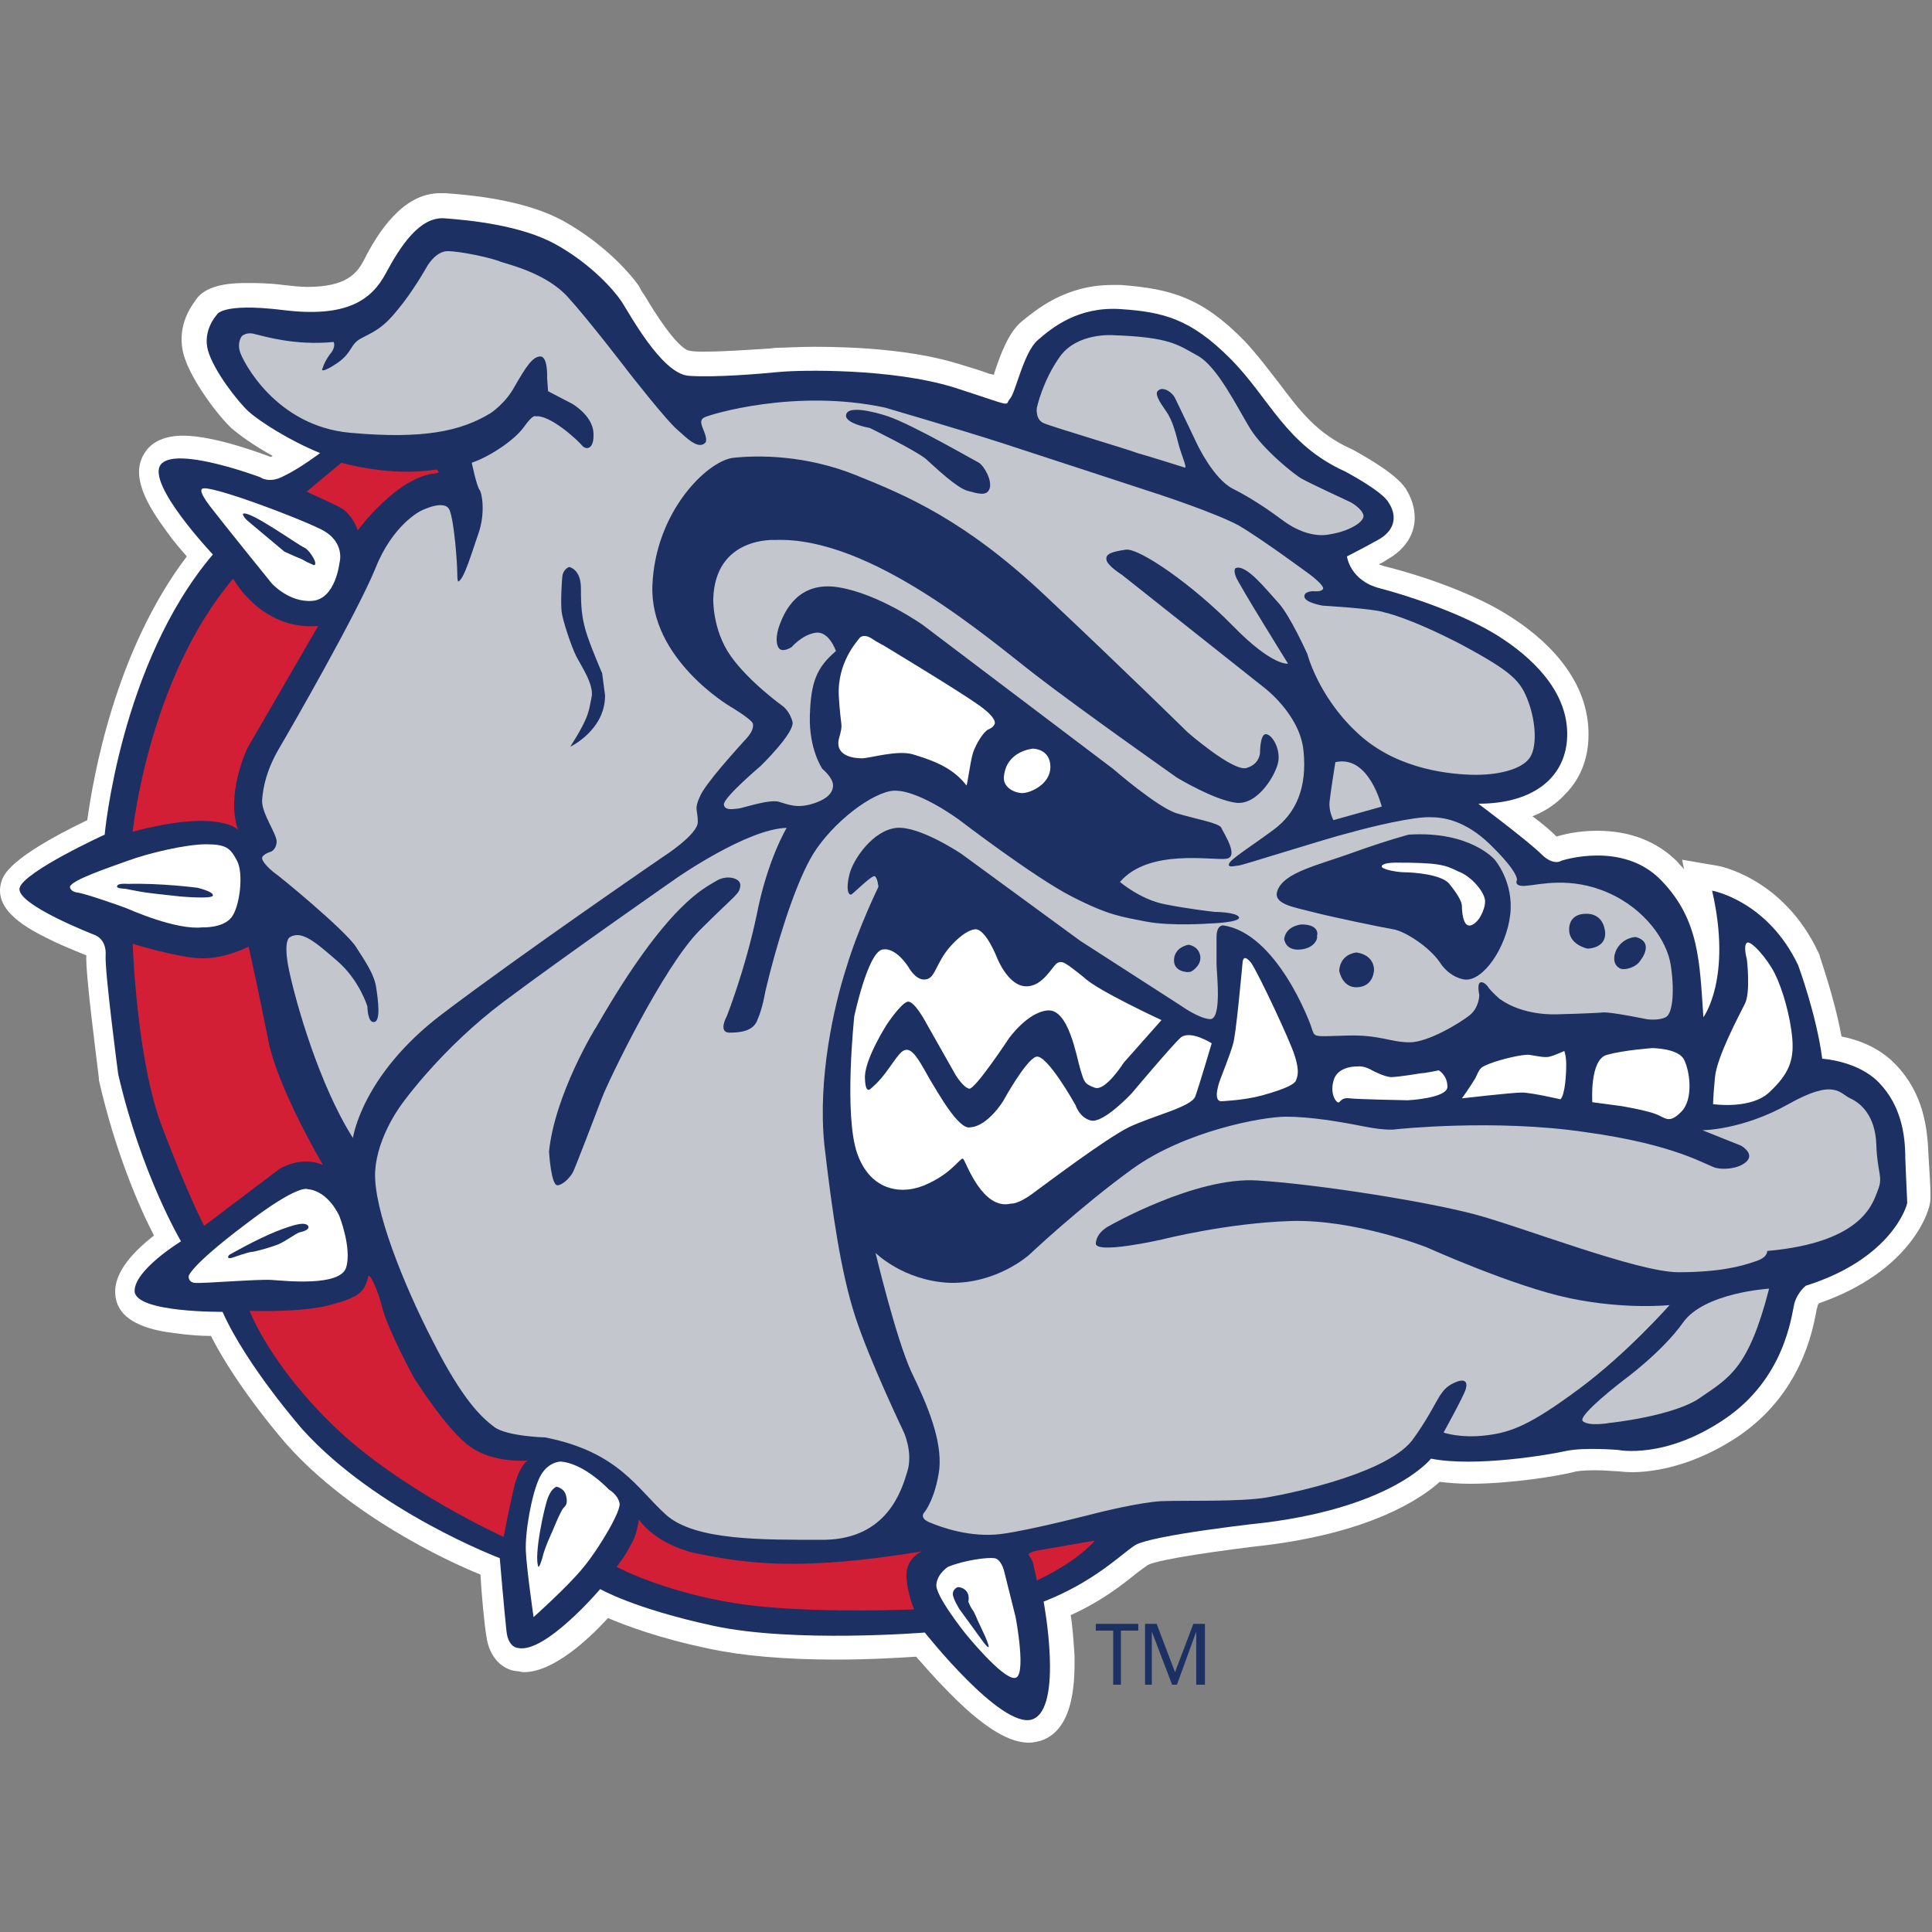 <svg xmlns="http://www.w3.org/2000/svg" width="200" height="200" fill="none"><rect width="100%" height="100%" fill="#808080" stroke="none"/><path fill="#fff" d="M106.536 180.4c.4 0 .8-.1 1.2-.2 3.7-1.2 3.5-6.9 3.5-8.8-.1-1.5-.2-3-.4-4.2 3.3-1.5 5.4-3.2 6.9-4.4.4-.3.8-.6 1.1-.8 1.2-.6 7.5-1.5 12.7-2.1 10.5-1.4 15.5-4.7 17.5-6.5.9.1 1.9.2 3.1.2 4.3 0 9.1-.8 10.7-1.2.3-.1 1-.2 2.3-.2 1 0 1.9.1 2.2.1s.8.1 1.6.1c2 0 6.2-.5 11-3.7 6.5-4.4 7.7-10.9 8.1-13 0-.2.1-.3.1-.4 0-.2.1-.3.2-.4 9.5-3.3 11.5-9.6 11.5-10.7v-.8c0-.7-.1-2.1-.2-3.8-.1-2.8-.5-6.4-3.4-9.4-1.7-1.8-4-2.6-5.6-2.9-.8-4.3-2.3-8.3-2.3-8.5l-.1-.2c-3.6-7.7-10.3-9-10.6-9l-3.5-.6.2 1c-.2-.3-.5-.5-.7-.8-2.1-2.1-4.9-3.2-8.3-3.2-2 0-3.6.4-4.2.6-.5-.5-1.4-1.3-2.5-2.1 1.3-.5 2.5-1.3 3.4-2.3 1.7-1.7 2.5-4 2.4-6.6-.2-5.6-4.6-9.6-8.3-11.9-3.6-2.3-9.2-4.2-12.9-5.1-.2-.1-.4-.1-.5-.2.3-.1.6-.3.9-.5 1.8-1 2.5-2.4 2.7-3.3.3-1.3 0-2.7-.8-4-1-1.5-3.8-3.1-5.4-4l-.2-.1c-3.6-1.6-5.4-4-7.5-6.8-1.1-1.4-2.2-2.9-3.6-4.4-4.4-4.5-7.6-5.4-12.8-5.8h-.9c-4.9 0-7.9 2.6-9.4 3.8-1.4 1.2-2.2 3.5-2.8 5.3 0 .1 0 .1-.1.2-.1 0-.2-.1-.4-.1-.8-.3-1.8-.6-3.1-1-4.8-1.5-10.8-1.8-15-1.8-1.7 0-3.1.1-3.9.1-.3 0-.7.1-1.1.1-1.7.1-4.3.3-6.4.3-.6 0-1.2 0-1.6-.1-.5-.1-1.8-1-4.6-5.7-.3-.4-.5-.8-.6-1-1.2-1.7-3.9-4.5-7.6-6.6-4-2.3-9.7-2.8-12.4-3h-.6c-3.8 0-6.4 4-7.9 7-.7 1.3-1.8 2.7-5.8 2.7-.8 0-1.6-.1-2.5-.2-1.5-.2-2.8-.2-3.8-.2-1.1 0-4.2 0-5.3 1.8-.6.8-2 2.9-1.2 5.7.8 2.7 3.7 6.4 4.9 7.5.8.7 2.3 1.8 4.3 2.9-.1 0-.1.1-.2.1-.6-.2-5.7-2.2-9.1-2.2-1.8 0-3.2.6-3.9 1.7-1.7 2.4.3 5.6 2.2 8.2.7 1 1.5 1.9 2.1 2.6-7.5 9.9-9.7 23-10.3 27.3-8.1 3.9-8.7 5.7-8.9 6.4-.9 3 2.9 4.9 4.9 5.9 1.6.8 3.2 1.4 3.9 1.7-.1 1.8 1 10.2 1.3 12.7v.2c1.7 7.5 4.2 13.2 5.7 16.1-1.9 1.5-4.2 3.7-4 6.1.2 3.2 4.5 3.8 6.1 4 1.4.2 2.8.3 3.8.3 2.8 5.5 7.8 11.2 8 11.4 6.5 7.2 16.2 11.8 19.9 13.3.1 1.9.4 5.1.6 6.3.3 2.4 1.8 3.6 3.2 3.7.2 0 .4.1.7.1 3 0 6.6-3.3 8.7-5.6 1.9.8 5.3 2.1 10.6 3.2 3.3.7 7.7 1.1 13 1.1 3.6 0 6.7-.2 8.3-.3.8.9 2 2.3 3.4 3.7 4.6 4.7 7 5.2 8.3 5.2m0 0c.4 0 .8-.1 1.2-.2 3.7-1.2 3.5-6.9 3.5-8.8-.1-1.5-.2-3-.4-4.2 3.3-1.5 5.4-3.2 6.9-4.4.4-.3.8-.6 1.1-.8 1.2-.6 7.5-1.5 12.7-2.1 10.5-1.4 15.5-4.7 17.5-6.5.9.1 1.9.2 3.1.2 4.3 0 9.1-.8 10.7-1.2.3-.1 1-.2 2.3-.2 1 0 1.9.1 2.2.1s.8.1 1.6.1c2 0 6.2-.5 11-3.7 6.5-4.4 7.7-10.9 8.1-13 0-.2.1-.3.1-.4 0-.2.1-.3.2-.4 9.5-3.3 11.5-9.6 11.5-10.7v-.8c0-.7-.1-2.1-.2-3.8-.1-2.8-.5-6.4-3.4-9.4-1.7-1.8-4-2.6-5.6-2.9-.8-4.3-2.3-8.3-2.3-8.5l-.1-.2c-3.6-7.7-10.3-9-10.6-9l-3.5-.6.2 1c-.2-.3-.5-.5-.7-.8-2.1-2.1-4.9-3.2-8.3-3.2-2 0-3.6.4-4.2.6-.5-.5-1.4-1.3-2.5-2.1 1.3-.5 2.5-1.3 3.4-2.3 1.7-1.7 2.5-4 2.4-6.6-.2-5.6-4.6-9.6-8.3-11.9-3.6-2.3-9.2-4.2-12.9-5.1-.2-.1-.4-.1-.5-.2.3-.1.6-.3.9-.5 1.8-1 2.5-2.4 2.7-3.3.3-1.3 0-2.7-.8-4-1-1.5-3.8-3.1-5.4-4l-.2-.1c-3.6-1.6-5.4-4-7.5-6.8-1.1-1.4-2.2-2.9-3.6-4.4-4.4-4.5-7.6-5.4-12.8-5.8h-.9c-4.9 0-7.9 2.6-9.4 3.8-1.4 1.2-2.2 3.5-2.8 5.3 0 .1 0 .1-.1.2-.1 0-.2-.1-.4-.1-.8-.3-1.8-.6-3.1-1-4.8-1.5-10.8-1.8-15-1.8-1.7 0-3.1.1-3.9.1-.3 0-.7.1-1.1.1-1.7.1-4.3.3-6.4.3-.6 0-1.2 0-1.6-.1-.5-.1-1.8-1-4.6-5.7-.3-.4-.5-.8-.6-1-1.2-1.7-3.9-4.5-7.6-6.6-4-2.3-9.7-2.8-12.4-3h-.6c-3.8 0-6.4 4-7.9 7-.7 1.3-1.8 2.7-5.8 2.7-.8 0-1.6-.1-2.5-.2-1.5-.2-2.8-.2-3.8-.2-1.1 0-4.2 0-5.3 1.8-.6.8-2 2.9-1.2 5.7.8 2.7 3.7 6.4 4.9 7.5.8.7 2.3 1.8 4.3 2.9-.1 0-.1.1-.2.1-.6-.2-5.7-2.2-9.1-2.2-1.8 0-3.2.6-3.9 1.7-1.7 2.4.3 5.6 2.2 8.2.7 1 1.5 1.9 2.1 2.6-7.5 9.9-9.7 23-10.3 27.3-8.1 3.9-8.7 5.7-8.9 6.4-.9 3 2.9 4.9 4.9 5.9 1.6.8 3.2 1.4 3.9 1.7-.1 1.8 1 10.2 1.3 12.7v.2c1.7 7.5 4.2 13.2 5.7 16.1-1.9 1.5-4.2 3.7-4 6.1.2 3.2 4.5 3.8 6.1 4 1.4.2 2.8.3 3.8.3 2.8 5.5 7.8 11.2 8 11.4 6.5 7.2 16.2 11.8 19.9 13.3.1 1.9.4 5.1.6 6.3.3 2.4 1.8 3.6 3.2 3.7.2 0 .4.1.7.1 3 0 6.6-3.3 8.7-5.6 1.9.8 5.3 2.1 10.6 3.2 3.3.7 7.7 1.1 13 1.1 3.6 0 6.7-.2 8.3-.3.8.9 2 2.3 3.4 3.7 4.6 4.7 7 5.2 8.3 5.2"/><path fill="#1C3063" d="M33.136 46.9c-3.2-1.3-6.3-3.3-7.4-4.3s-3.6-4.2-4.2-6.3.9-3.7.9-3.7.4-1.3 6.9-.5 9.1-1 10.6-3.8 3.5-5.9 6.1-5.7 7.9.7 11.5 2.7 6 4.7 6.8 5.9 4.1 7.4 6.9 7.7c2.8.2 7.4-.2 9.5-.4s11.5-.4 18 1.6c6.5 2.1 5.2 1.9 5.8 1.2.6-.6 1.4-4.8 2.9-6.1s4.2-3.5 8.6-3.2 7.2 1 11.3 5.1 5.7 8.9 11.9 11.7c0 0 3.8 2 4.5 3.2.8 1.2.9 2.8-1.1 3.9s-3.2 1.7-3.2 1.7.3 2.5 3.4 3.3 8.7 2.7 12.2 4.9 7.1 5.6 7.2 10-3.2 7.4-9.2 7.4c0 0 5.2 3.9 6.5 5.2s2.1.7 2.1.7 6.3-2.1 10.3 2 4 8.5 4.4 14.2c0 0 3-4 .9-13.1 0 0 5.7 1 8.9 7.7 0 0 1.9 5.1 2.5 9.7 0 0 3.7.2 5.9 2.5s2.7 5.2 2.7 7.8c.1 2.7.2 4.3.2 4.6s-1.6 5.8-10.5 8.6c0 0-.9.7-1.2 1.9-.3 1.3-1 7.7-7.2 11.9s-11 3.2-11 3.2-3.5-.3-5.4.1c-1.8.4-9.4 1.7-14 .8 0 0-3.8 4.9-17 6.6 0 0-12.1 1.3-13.7 2.4s-4.3 3.8-9.4 5.8c0 0 2.1 11.1-1.2 12.2-3.2 1-11.1-9-11.1-9s-13.6 1.1-21.9-.7-11.7-3.8-11.7-3.8-5.7 6.7-8.5 6.1c0 0-1 0-1.2-1.7s-.7-7.6-.7-7.6-12.7-4.8-20.4-13.3c0 0-5.8-6.6-8.3-12.2 0 0-8.9.1-9.1-2.1-.1-2.2 4.8-5.2 4.8-5.2s-4.1-6.9-6.5-17.3c0 0-1.4-10.6-1.3-12.3s-1.1-2.1-1.1-2.1-8.3-3.2-7.8-4.9 8.8-5.5 8.8-5.5 1.6-17.7 11.2-29c0 0-6.9-7.3-5.4-9.3s10.3 1.3 10.3 1.3.9.7 2.4-.1c1.7-.8 3.8-2.4 3.8-2.4"/><path fill="#D21F36" d="M112.736 160.1c-2.2 2.1-5.4 3.5-5.4 3.5s-.3-1.4-.4-1.8-.5-.9-.5-.9c.3-.3 1-.4 1-.4l5.8-1s.2 0-.5.6m-48.3 2.4c1.4.7 7.1 3.1 14.3 3.8s15.9.3 15.9.3-.7-1.5-.8-3.4 1.6-2.6 1.6-2.6c-12.8 2.1-18.2 1.2-22.9.3s-6.4-3.6-6.4-3.6-.2 1.4-.6 2.2c-.4.7-.7 1.4-1.7 2.7zm-26.3-30.4c-.4 1.7-1 2.2-4 3s-8.3.6-8.3.6 2.1 5.6 8.9 12.1 17.4 11.3 17.4 11.3.7-3.7 1.2-5.6c.6-2 1.3-2.3 1.3-2.3s-3.5.3-5.9-1.4c-2.4-1.6-5.9-7.2-5.9-7.2s-2.5-4.6-3.2-7c-.6-2.4-1.4-3.8-1.5-3.5m-17-5.2 7.8-5.9s2.2-1.4 4.5-.4c0 0-4.8-8.1-5.7-13.1-1-5-1.7-8.2-2-9.5 0 0-2.5 1.3-5 1.2s-7-1.5-7-1.5.4 12.2 3.1 19.1c2.7 7.1 4.3 10.1 4.3 10.1m4.5-49.5 7.3-12.6c-5.9.5-8.8-4.9-8.8-4.9-8.8 10.4-10.4 26.2-10.4 26.2 9-2.4 10.9-.2 10.9-.2-1.3-3.8 1-8.5 1-8.5m19.5-28.8c-4.7.8-9.8-.7-9.8-.7l-3.6 3s2.9 1.3 3.6 1.7 1.4 1.4 1.7 2.3c0 0 4.1-5.6 8.1-5.9.6-.1 0-.4 0-.4"/><path fill="#fff" d="M102.936 161.3c.7.1 1 1.3 1 1.3l1.2 4.8s1.2 6.3-.1 6.3c-1.3.1-5.1-4.6-5.1-4.6s-3.2-4-3-5.1c.1-1.1 1.2-1.8 1.2-1.8 1.7-.7 4.1-1 4.8-.9m-3.8 3s-.5.2-.5.7.7 1.6.7 1.6l2.4 3.3s.5.7.6.6-.4-1.2-.4-1.2l-.7-1.5s-.4-1-.6-1.2c-.2-.3-.4-.8-.4-.8s.1-.3 0-.7-.5-.8-1.1-.8m-64-38.4s1.3 3.3.7 5.3-6.2 1.4-7.7 1.3-7.3.4-8 .3-.6-.7-.6-.7.1-1 5.8-5.3c5.6-4.3 6.5-3.7 6.5-3.7 2.2.2 3.3 2.8 3.3 2.8m-4 .8s-.6 0-2.6.8-4.8 2.4-4.8 2.4-.2.2-.1.3.4 0 .4 0 1.7-.6 2-.6 2.1-.5 2.8-.8 1.8-1.1 2.1-1.2 1-.2 1-.6c-.1-.4-.8-.3-.8-.3M13.036 94c-.5-.2-4.2-1.5-5-1.6s-.8-.6-.8-.6c.2-.7 3.8-1.9 6-2.7s6-1.7 8.1-1.7 2.5.4 3.2 1.7.3 4.8-.6 5.9-3 1-3 1c-2.7.3-7.4-1.8-7.9-2m.2-2.5s-1-.1-1.1.2c-.2.3.8.3.8.3s1.5.3 2.2.4 3.5.4 3.5.4 3.4.3 3.4-.1c.1-.4-1.6-.8-1.6-.8s-3.8-.5-7.2-.4m20-36.7c2.6 1.3 1.9 3.5 1.9 3.5s-.4 3.7-2.8 3.9-4.2-1.8-4.2-1.8-5.1-6.3-6.4-8-.8-1.8-.8-1.8c.6-.5 9.7 2.9 12.3 4.2m-8.1-1.6s0 .3.6.8 3.7 3.1 3.7 3.1 1.3.6 1.6.7.7.4 1 .5.6.4.6 0-.7-1.4-1.1-1.6c-.6-.2-5.8-4-6.4-3.5m75.6 24.7c.3-.9 1.1-2.2 1.6-2.4s.6-.5.6-.5.5-.5-1.6-2-9.9-6.2-9.9-6.2-.6-.3-1.2-.7-1.1-.3-1.3 0-2.3 2.5-2.1 6 .5 2.6 0 4.4c-.4 1.8 1.6 2 2.4 2s3.7-.9 5.3-.4 4 1.2 5.5 3.2c.1.1.4-2.5.7-3.4m5.1 4.2c.8 0 2.9-.9 2.9-2.7 0-1.9-1.8-1.9-1.8-1.9s-2.7.2-3 2.8c-.2 1.2 1.1 1.8 1.9 1.8m-9.6 29.6c-.8-1.4-1.5-2.8-2.2-3s-1.2.8-2.1 2c-.9 1.3-1.8 2-1.8 2s-.6.7-.6-1.3c.1-2 2.3-5.4 2.3-5.4s1.4-2.1 2.1-2.3 2 2.3 2 2.3l3 5.3s.8 1.3 1.4 1.4 4.1-5.2 4.1-5.2 1.9-2.7 4-2.9c2.2-.2 3 4.8 3.4 6.1s.4 1.5 1.5 1.9 3-2.6 3-2.6l3.9-4.4s-6.7-3.1-8-4.4c0 0-1.5-1.2-1.7-1.3s-.6-.5-1.1-.2-1.5 2.5-3.3 2.4-2.9-2.9-2.9-2.9-1.2-3.1-2.3-3-2.8 1.8-3.5 3.1c-.8 1.4-.9 2.1-1.8 2.1s-1.6-1.3-1.6-1.3-1.3-2.1-2.7-1.8c-1.5.3-2.9 6.9-2.9 6.9s-1.1 10.2.3 14.2 4.8 4.4 7.4 3.1c2.6-1.2 3.4-2.9 3.6-2.5.3.4 2 5.3 4.9 4.6 0 0 .7.1 2.2-1s7.6-5.7 10-6.9c2.5-1.2 6.5-2.1 6.9-3.2s1.7-5.5 1.7-5.5-2.2-1.4-3.2-.6c-.9.8-5.1 5.8-5.1 5.8s-2.9 3.1-4.2 2.8c-1.2-.3-1.6-1.6-1.6-1.6s-3-5.4-4.1-5-3.4 4.6-3.4 4.6-1.6 2.6-3.4 2.7c-1.2.3-3.4-3.7-4.2-5m-33.2 42.5s.9.5 1.1 1.4c.2.8-2.2 4.8-3.7 6.6-1.5 1.9-5.2 5.2-5.2 5.2s-.7-4.8-.8-6.8.6-5.9 1.4-7.6 2.2-1.7 2.2-1.7c2.5.2 5 2.9 5 2.9m-5.4-.3s-.5.1-.9 1.1-1.5 6.1-1 7.2c0 0 .1.1.4-.9.2-1 1.1-2.9 1.1-2.9s.8-2 1.1-2.3.4-.5.3-1.1-.4-.9-1-1.1m86.8-64.6s-1.4 0-1.4.4c0 .3 1.6.6 2.4.6s3.8.2 4.6 1.2 1.3 1.8 1.3 2.3.1 2.2.9 2 1.5-1.6 1.5-2.5-1.4-2.6-2.8-3.1c-1.4-.7-2.1-.9-6.5-.9m-14.9 10.4s-.8-1.1-.9-.1-.7 7.7-1 8.5c-.2.8-1.3 3.6-1.3 3.6s-.9 2.3.1 2.3c0 0 2.4-.1 4.2-.6s3.2-1 3.5-1.5c.2-.5.4-1-.1-2.6s-3.7-8.4-4.5-9.6m11 10.7s-2.1-.1-2.5 1.5c-.4 1.5.4 2.4.6 2.2s.4-.5 1.1-.4 6 .2 6 .2 4.1-.2 4.1-1.4-.9-1.7-.9-1.7-1.4.3-1.8.3c0 0-2.4.4-3.1.4s-2-.7-2-.7-.8-.5-1.5-.4m17 2.7c1 0 4 .7 4 .7.5-.5.6-2.7.6-3.6s-.2-1.4-.2-1.4-1.1.5-1.6.6-1.3-.1-2-.2-3.1.5-4.1.9-1 .4-1.5 1.5c-.6 1-1.4 2.1-1.4 2.1s5.2-.6 6.2-.6m10.3 1.4s2.4.4 3.5.8 1.4 1.1 2.7-.2.9-4.2.3-5.4-3.3-1.2-3.3-1.2-2.9.2-4.7.7-1.5 4.9-1.5 4.9zm9.5-.2s4 .6 5.9-1.3c1.9-1.8 2.5-3.2 2.3-5.5s-1-5.1-1.8-6.7-2.5-3.5-2.9-3.2 0 1.7 0 1.7.4 3.4-.2 4.6-2.9 5.5-3.1 7.6-.2 2.8-.2 2.8"/><path fill="#C3C7CD" d="M123.936 36.8c2.1 1.1 4.2 5.5 5.5 7.6s4.6 4.8 5.4 5.2c.7.4 5 2.4 5 2.4s1.1.6 1.3 1.3-1.5 1.7-3.4 2c-1.8.4-3.7-.5-4.9-1.4s-3.2-2.3-5.2-3.3-3.7-4.6-3.7-4.6-2-4.2-2.3-4.8-1.2-1.2-1.7-.8c-.5.3.1 1.2.8 2.2s1 2.4 1.3 3.5.9 2.4.6 2.3-3.8-1.2-4.9-1.5c-1-.4-8.8-2.7-9.7-3.1s-.7-1.6-.7-1.6.6-2.8 2.4-5.3 5.5-2.2 5.5-2.2c5.9.2 6.7 1 8.7 2.1m59 92.7c10.2-.9 11-5.2 11.5-6.4.5-1.3-.1-1.7-.2-4.6-.1-3-1.6-4.3-2.7-4.8s-1.6-2.1-6.4.6-8.9 2.7-8.9 2.7l4 1.6c.5.3 1.3 1 .5 1.7s-2.3.8-3.1.6c-.9-.2-4-2.4-13.5-3.7-9.4-1.4-19.6-.3-19.6-.3s-.9.2-3.4-.3-5.5-1-8-1-10.5 1.5-15.9 5.4-10.7 8.9-10.7 8.9-3.3 3-8.2 2.9c-4.8-.2-7.7-3.1-7.7-3.1s2.1 8.8 3.7 12.3c1.7 3.5 3.2 7.1 2.9 10.1-.4 3-1.5 4.4-1.5 4.4s-.7.6.5 1.1 4.2 1.6 7.4 1.2c3.1-.4 10-2.2 10-2.2s4.4-1.1 6.6-1.2 8.2.1 11-.4c2.9-.5 12.7-2.6 15.1-6.1 2.5-3.5 2.5-4.8 3.9-5.6 1.5-.8 1.7-.2 1.5.5s-2.3 4.5-2.3 4.5 1.7.6 4.3.3c2.7-.3 4.7-1.1 9.7-4.8s9.4-8.7 9.4-8.7-4.5.5-10.3-.7-14.9-5.3-14.9-5.3-7.4-2.9-14-2.7-13.3 1.9-13.3 1.9-7 1.6-6.9.4 1.4-1.8 1.4-1.8 8.9-5.1 15.3-4.7 17.6 2.2 22.5 3.5 16.9 6 21.1 6 6.5-.6 7.9-1.1c1.4-.4 1.3-1.1 1.3-1.1m.2 3.9s-6.7.4-8.9 3.5-6.2 6-6.2 6-4.7 3.6-4.2 4.2c.6.6 2.8.2 2.8.2s6.8-.7 9.5-2.7c2.9-2 4.9-3 7-11.2m-44.9-54.5s-.5 3.1-.6 4.1.4 1.9.4 1.9l5-1.4s-1.3-5.4-4.8-4.6m-75.9-9.2s-1.3-3-1.7-4.4-.5-2.4-.5-4.4-1.2-2.2-1.2-2.2-.5.1-.7.8c-.1.7-.2 2.9-.1 3.8s1 3.6 1.5 4.6 1.9 3 1.6 4.3-.1 1.8-2.2 5.1c0 0 3.6-1.7 3.6-5.3zm16.9 32.9c1.1-4.7 2.9-10.5 4.6-13.6 1.7-3.2 5.8-6.6 8.3-7.1s7.2 3 7.2 3 7.7 5.9 11.6 7.9 5.2 2.1 7.7 2.6c2.6.5 6.6.2 6.6.2s3.4-.1 3-.7c-.4-.5-2.5-.5-2.5-.5s-2.7-.3-5.2-.8-4.6-2.3-4.6-2.3c3-3.5 9.6-2.2 11-2.4s-.3-2.7-.5-3.2-2.6-.9-4.6-1.5-6.6-4.6-6.6-4.6l-19.7-14.9s-4.5-3.2-8.7-3.9-5.6 2.5-6.1 3.8-.4 2.3 0 2.6 1.2-.2 1.2-.2 1.1-1.3 2.5-1.5 2.1 1.9 2.1 1.9c-2 1.7-2.6 3.2-2.7 6.7s1.3 5.5 1.3 5.5 1.1.9 1.1 1.7c0 .7-.5 1.4-2.1 1.9s-2.5.1-3.5-.2-3.9.7-4.2.7-1.4.3-1.5-.4 3.8-4 3.8-4 3.6-3.5 3.3-4.6-1-1.6-1-1.6-3.5-2.5-5.4-5.2-1.8-5.9-1.8-5.9c.2-6.5 6.4-6.1 6.4-6.1 9.9-.4 22.2 10.3 27 14s14.6 10.6 14.6 10.6 3.8 2.3 6.1 2.6 4.2-3 4.4-4.3c.2-1.4-.7-2.8-1.3-2.8s-.6 1.9-.6 1.9 0 1.2-1.4 1.6-6.1-3.7-6.1-3.7-6.5-6.4-14.8-14.2-14.3-10.3-19.5-12.4-10.1-2.1-12.8-1.8c-2.7.4-8 5.6-8.3 13.2s8 12.5 8 12.5 2.2 1.3 2.4 1.8c.1.4-.1 1-.9 1.8-.8.9-4.1 4.5-4.6 5.8-.6 1.3-.2 1.3-.2 2.6s-3.6 3.6-3.6 3.6-14.6 10-22.9 16.3-9.2 12.8-9.2 12.8c-3.5-5.5-5.9-14-6.6-17.3s.1-3.5.1-3.5c1.2-.7 2.6.5 4.9 2.5s3.1 4.7 3.1 4.7 0 1.7.7 1.6.4-2.3.2-3.6-1-2.5-2.1-4.2-8-7.4-8.5-7.7c-.5-.4-1.1-1-1.2-1.4s.8-.7.8-.7.6-.1.7-1c.1-.8-1.6-3-1.5-4.4s.5-3.2 1.8-5.4 8-13.9 9.9-18.5c1.8-4.6 4.7-6 4.7-6s2.5-1.3 3-.1.8 5.6.8 6.5.1.9.1.9c.6-.2 1.4-3 2.1-5s.4-4.1.1-4.5-.8-2.8-.8-2.8c1.8-.6 4.4-2.3 5.4-3.7s1.2-1.1 1.2-1.1c1.5-.2 4.4 2.5 4.8 3s1.3.5 1.2-1.3-2.2-3-2.2-3l-2.5-1.3-.1-1.4s.1-2.2-.7-2.2-1.5 1.1-2.6 3c-1 1.9-2.6 2.9-2.6 2.9-3 1.8-6.8 2.7-14.5 2s-11.1-7.4-11.4-8.4.2-1.6.2-1.6.5-.5 1.4-.2c.9.2 4.1 1.2 8.1.8 0 0 .3.5-.4 1.3-.6.8-.8 1.6-.8 1.6s.1.3 1.7-.8c1.5-1.1 1.2-1.9 2.4-2.5 1.1-.6 2.1-.9 3.7-2.9 1.6-1.9 3-4.4 3-4.4s.9-1.7 2.2-1.7 4.6.7 5.5 1.1c.9.3 4.7 1.2 6.9 3.6s6.4 7.9 6.4 7.9 3.9 5 5 5.9c1 .9 2.2 2.1 2.9 1.3 0 0 .2-.2-.1-1s-.6-1.3 0-1.6 9.4-3 18.7-1c0 0 8.2 2.4 12.2 3.7s16.2 5.3 16.2 5.3 5.8 1.9 8.2 3.2c2.4 1.4 7.4 5.1 7.4 5.1s1.6 1.2 1.3 1.5c-.2.3-1 .2-1 .2s-1 0-.9.6 1.9.9 1.9.9 5.3.3 6.4.7c0 0 2.5.5 7.9 3.3 5.4 2.9 6.2 3.8 7 6s.9 4.9 0 5.9c-.8 1-3.1 1.7-6 1.6s-8.1-.8-11.9-4.5c-3.9-3.7-5-8-5-8s-1.8-4-3-5.3-3.3-4-4.4-3.6c0 0-.3.1 0 .9s5.4 9 5.4 9-1.6.3-5.7-3.9-9.7-8.1-11.1-7.9c-1.3.2-2.1.4-2 1 0 .6 1.6 1.6 1.6 1.6l14.5 11.5s3.9 2.8 4.3 6.7-.8 6.5-3.1 8.2-4.4 3-4.6 3.5.7.2 1 .2 9.4-2.9 11.5-3.4c2.1-.6 6.7-1.7 8.4-1.6 1.7 0 4 .6 6.5 3.2 2.6 2.6 2.4 3.3 2.4 3.3s-.4.7.9.6c1.4-.1 4.6-1 8.5.7s6.1 5 6.5 7.4.3 5.1-.5 5.5-2 .2-2 .2-3.4-.7-4.4-.7c-1 .1-4.6.2-4.8.2s-3.5.2-6-1.6c0 0-.7-.6-1.1-1.1-.3-.5-.8-.8-1-.5s0 1.2 0 1.2 0 1.3-1 2.1-4.3 2.8-6.2 2.8c-2 0-3.1-.8-6.5-.7s-3.3.2-3.6-.6c-.2-.8-3.7-10-9.2-10.8 0 0-.7-.1-.7 1.2v2.8c0 .9.6 5.8-.7 5.7-1.2-.1-3-1.4-3-1.4l-10.4-6.7-12.3-9s-4.3-2.9-6.7-2.7-4.5 3.2-4.9 4.8-.1 2.2.2 2.1c.3-.2 2.1-2 2.4-1.9s.4 1.1.4 1.1-2.1 4.3-3.3 8.3c-1.3 4-3 11.5-2.3 18.4.8 6.9 1.7 13.2 3.2 17.8s5 11.9 5 11.9 1 2.1.4 4.1-2.1 7-8.6 7.1c-6.4 0-13.4.1-16.4-2.6s-4.9-6.5-12.5-8c0 0-4-.1-5.3-1.1s-3.2-2.7-6.3-8.8c-3.1-6-6.2-13.8-6-17.6s2.9-7.2 2.9-7.2 4-5.6 10.4-10.4 17.9-12.8 17.9-12.8 7.3-5.1 11.4-5.2c0 0-2 3.3-3.1 9-1.2 5.7-3.1 10.5-3.1 10.5s-.9 1.6.2 1.7c1.1 0 2.6-.1 3-1.4.5-1.1.8-2.9.8-2.9m56.6-8.2c1.9.5 7.2 1.6 8.4 1.8s3.7 1.8 4.8 3.4c1.1 1.7 2.6 1.8 2.6 1.8 1.9.2 4.3-3.3 4.7-6.7s-1.6-5.7-1.6-5.7-2.5-3-8.9-2.6c0 0-2.3.6-5.9 1.9s-7 2-7.7 3.9c-.5 1.4 1.7 1.7 3.6 2.2m-12.8 3.4s-1.4.2-1.5 1.5 1.4 1.4 1.7 1.3 1.2-.8 1-1.7c-.2-1-1.2-1.1-1.2-1.1m11.7-2.1s-1.6.1-1.8 1.5c0 0 .1 1.2 1.6 1.1s1.9-1.1 1.8-1.4c.1-.3.1-1.2-1.6-1.2m5.7 2.9s-1.7.1-1.8 1.9c0 0 .3 1.8 1.9 1.7 1.7-.1 1.7-1.8 1.7-1.8s.1-1.5-1.8-1.8m23.9-.4s2.1 0 1.8-1.9-2-1.7-2-1.7-1.6-.1-1.7 1.5c-.1 1.7 1.9 2.1 1.9 2.1m5-1.2s-1.3 0-2 1.3c-.6 1.3.1 1.9.5 2s1.5-.1 2-.9c.6-.8 1-2-.5-2.4m-77.4-53.9s-3.8-1.3-4.3-.3 2.4 1.5 2.4 1.5 4.7 2.3 5.8 3.2c1 .9 3.2 3 4.3 3.3s2 .6 2.3-.2-.5-2.3-1.1-2.7c-.6-.3-6.8-3.9-9.4-4.8m-35.1 76.1s.2 3.6.9 3.5 1.4-1 1.6-1.4 2.4-6.1 3-7.7 6.3-13.5 10.1-17.3 4.1-3.7 4.2-4.6c.1-.8-1.4-1.2-2.5-.5s-5 2.2-12.4 15.1c-.1.1-4.3 7-4.9 12.9"/><path fill="#1C3063" d="M115.236 174.4v-5.6h-1.8v-.7h4.4v.7h-1.8v5.6zm9.5 0v-6.3h-1.2l-1.9 5-1.9-5h-1.2v6.3h.7v-5.5l2.1 5.5h.5l2-5.5v5.5z"/></svg>